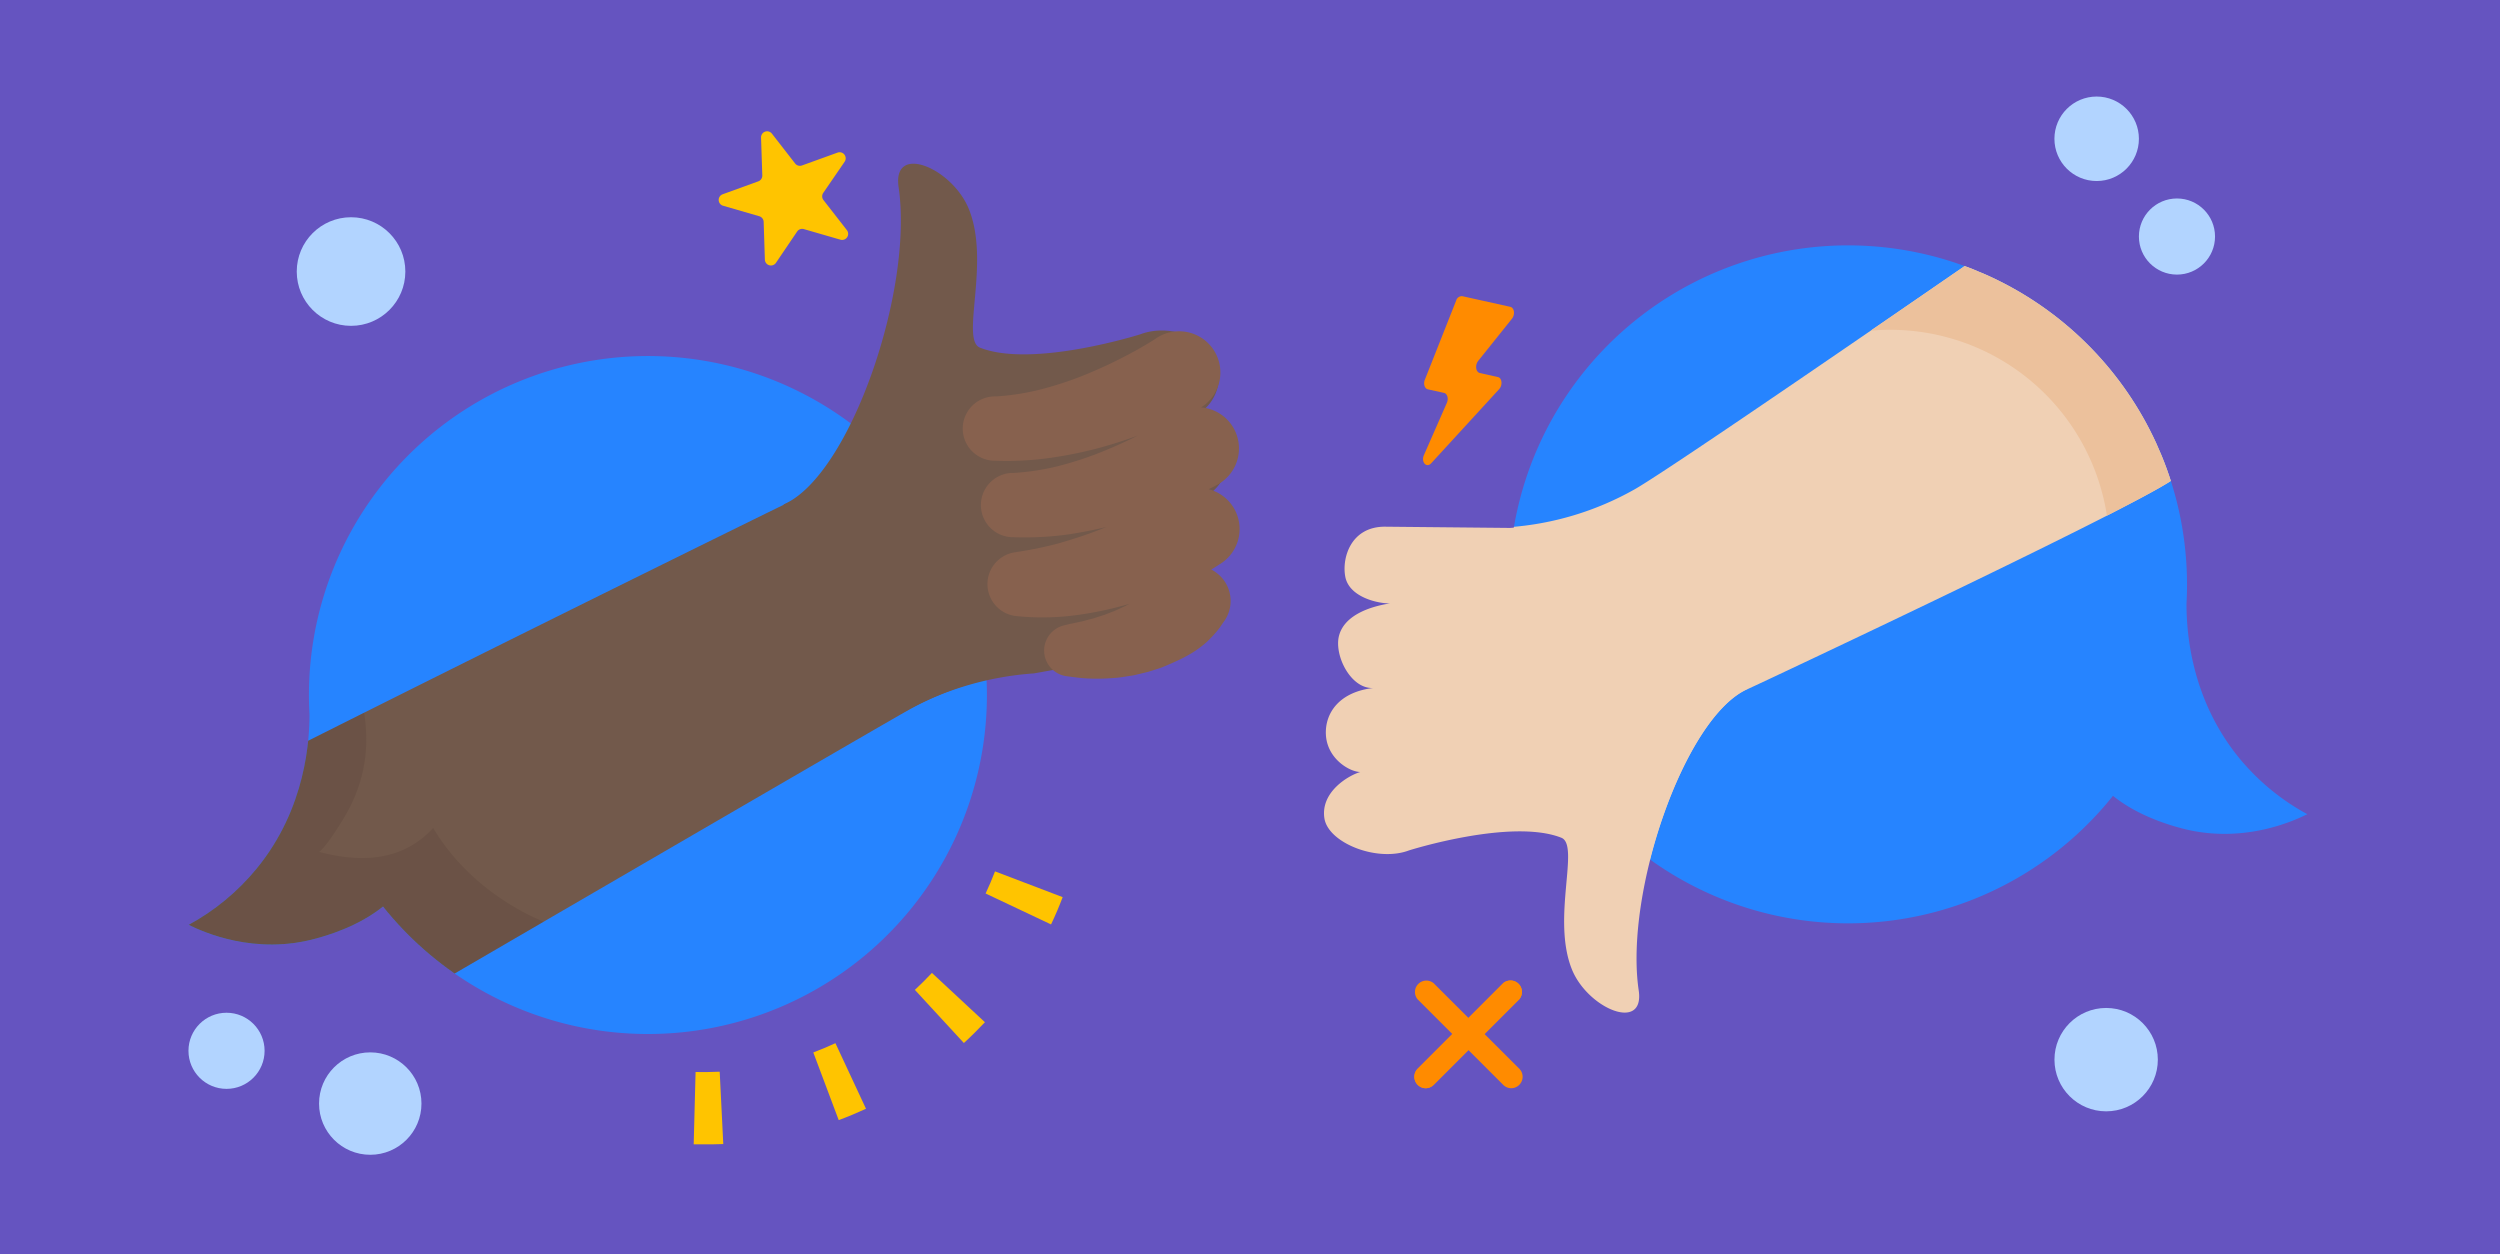 <svg id="Layer_1" data-name="Layer 1" xmlns="http://www.w3.org/2000/svg" xmlns:xlink="http://www.w3.org/1999/xlink" viewBox="0 0 622 312"><defs><style>.cls-1{fill:#2684ff;}.cls-2{fill:#f0d0b4;}.cls-3{fill:#72594b;}.cls-4{fill:#6554c0;}.cls-5{clip-path:url(#clip-path);}.cls-6{clip-path:url(#clip-path-2);}.cls-7{fill:#ecc19c;}.cls-8{clip-path:url(#clip-path-3);}.cls-9{clip-path:url(#clip-path-4);}.cls-10{fill:#543e36;opacity:0.22;}.cls-11{fill:#ff8b00;}.cls-12{fill:#ffc400;}.cls-13{fill:#87614e;}.cls-14{fill:#b2d4ff;}</style><clipPath id="clip-path"><path class="cls-1" d="M557.17,188.67C544.66,173.43,544,156.1,544,150.19h0a85.14,85.14,0,0,0-1.18-19.61A84.34,84.34,0,1,0,525.71,198c6.27,5.1,14.35,7.33,16.58,7.95,15.25,4.24,28.09-1.56,31.77-3.38A57.3,57.3,0,0,1,557.17,188.67Z"/></clipPath><clipPath id="clip-path-2"><path class="cls-2" d="M341.54,171.14h0c-5.89.87-10.41-8-9.08-13.07s7.56-7.24,12.81-8h0c-2.76.11-10.23-1.42-11.24-6.65-.93-4.76,1.42-12.55,9.89-12.55l31.37.31a74.29,74.29,0,0,0,31.47-9.47C418.48,115,519.2,45.2,519.2,45.2l22.63,73c.42,2.84-104.43,52.1-107.06,53.27-15.75,7-30.85,51.09-27.24,75.53,1.57,10.6-12.81,4.55-16.75-5.3-5.09-12.73,2.06-31-2.59-32.91-12.51-5-38.19,3.17-38.19,3.17-7.95,3-20.27-1.87-21.19-8.08-1-6.63,6.1-10.77,9-11.6h0c-2.65,0-8.36-3.29-8.64-9.39-.24-5.31,3.31-10.82,12.36-11.7h0"/></clipPath><clipPath id="clip-path-3"><path class="cls-1" d="M63.78,216.2C76.29,201,77,183.63,77,177.72h0a84.34,84.34,0,1,1,18.29,47.82c-6.27,5.09-14.35,7.32-16.58,7.94-15.24,4.24-28.09-1.56-31.77-3.38A57.17,57.17,0,0,0,63.78,216.2Z"/></clipPath><clipPath id="clip-path-4"><path class="cls-3" d="M293.73,125.22h0c6.15-.91,10.88,8.36,9.48,13.65s-7.89,7.57-13.38,8.38h0c2.89-.11,10.69,1.49,11.75,6.95,1,5-1.49,13.12-10.33,13.12L258.47,167a77.42,77.42,0,0,0-32.87,9.9c-12.25,6.94-146.22,84.94-146.22,84.94L2.89,223.19c-.44-3,190.7-97,193.45-98.26,16.45-7.33,32.23-53.37,28.45-78.91-1.64-11.07,13.38-4.75,17.5,5.54,5.31,13.29-2.15,32.37,2.71,34.38,13.06,5.19,39.89-3.31,39.89-3.31,8.31-3.14,21.18,2,22.14,8.44,1,6.93-6.37,11.25-9.41,12.12h0c2.76,0,8.73,3.44,9,9.81.26,5.55-3.46,11.3-12.91,12.22h0"/></clipPath></defs><title>give-get-feedback</title><rect class="cls-4" width="622" height="312"/><path class="cls-1" d="M557.17,188.67C544.66,173.43,544,156.1,544,150.19h0a85.14,85.14,0,0,0-1.18-19.61A84.34,84.34,0,1,0,525.71,198c6.27,5.1,14.35,7.33,16.58,7.95,15.25,4.24,28.09-1.56,31.77-3.38A57.3,57.3,0,0,1,557.17,188.67Z"/><g class="cls-5"><path class="cls-2" d="M341.54,171.14h0c-5.89.87-10.41-8-9.08-13.07s7.56-7.24,12.81-8h0c-2.76.11-10.23-1.42-11.24-6.65-.93-4.76,1.42-12.55,9.89-12.55l31.37.31a74.29,74.29,0,0,0,31.47-9.47C418.48,115,519.2,45.2,519.2,45.2l22.63,73c.42,2.84-104.43,52.1-107.06,53.27-15.75,7-30.85,51.09-27.24,75.53,1.57,10.6-12.81,4.55-16.75-5.3-5.09-12.73,2.06-31-2.59-32.91-12.51-5-38.19,3.17-38.19,3.17-7.95,3-20.27-1.87-21.19-8.08-1-6.63,6.1-10.77,9-11.6h0c-2.65,0-8.36-3.29-8.64-9.39-.24-5.31,3.31-10.82,12.36-11.7h0"/><g class="cls-6"><path class="cls-7" d="M439,91.91a54.56,54.56,0,0,1,85.84,44.69l66.38-15.17-26-87.4L497.14,21Z"/></g></g><path class="cls-2" d="M342.16,171.12h0c-5.85.86-10.35-8-9-13s7.5-7.19,12.72-8h0c-2.74.1-10.16-1.42-11.17-6.61-.91-4.73,1.41-12.47,9.83-12.47l31.16.31A73.74,73.74,0,0,0,406.94,122c11.65-6.61,30.44,48.24,27.83,49.4-15.64,7-30.65,50.75-27.06,75,1.56,10.52-12.73,4.51-16.64-5.27-5.05-12.64,2.05-30.78-2.58-32.69-12.42-4.93-37.93,3.14-37.93,3.14-7.9,3-20.13-1.86-21.05-8-1-6.58,6.06-10.69,8.95-11.51h0c-2.63,0-8.3-3.27-8.58-9.34-.24-5.27,3.29-10.74,12.28-11.61h0"/><path class="cls-1" d="M63.78,216.2C76.29,201,77,183.63,77,177.72h0a84.34,84.34,0,1,1,18.29,47.82c-6.27,5.09-14.35,7.32-16.58,7.94-15.24,4.24-28.09-1.56-31.77-3.38A57.17,57.17,0,0,0,63.78,216.2Z"/><g class="cls-8"><path class="cls-3" d="M293.73,125.22h0c6.15-.91,10.88,8.36,9.48,13.65s-7.89,7.57-13.38,8.38h0c2.89-.11,10.69,1.49,11.75,6.95,1,5-1.49,13.12-10.33,13.12L258.47,167a77.42,77.42,0,0,0-32.87,9.9c-12.25,6.94-146.22,84.94-146.22,84.94L2.89,223.19c-.44-3,190.7-97,193.45-98.26,16.45-7.33,32.23-53.37,28.45-78.91-1.64-11.07,13.38-4.75,17.5,5.54,5.31,13.29-2.15,32.37,2.71,34.38,13.06,5.19,39.89-3.31,39.89-3.31,8.31-3.14,21.18,2,22.14,8.44,1,6.93-6.37,11.25-9.41,12.12h0c2.76,0,8.73,3.44,9,9.81.26,5.55-3.46,11.3-12.91,12.22h0"/><g class="cls-9"><path class="cls-10" d="M86.53,146.56a84.44,84.44,0,0,0,1.62,19.58h0c.87,5.85,7.61,20.54-2.61,37.4-4.71,7.78-6.15,8.4-6.15,8.4,14.38,3.83,22.91,0,28.39-5.95,9.83,16.75,32.73,31.28,60.06,27.72l-102,53.6L7.7,229.73l48.66-80.24Z"/></g></g><path class="cls-3" d="M292.53,125.77h0c6.15-.91,10.88,8.36,9.49,13.65s-7.89,7.57-13.38,8.38h0c2.88-.11,10.68,1.49,11.74,6.95,1,5-2.29,7.08-11.13,7.08l-32,5.71a77.46,77.46,0,0,0-32.87,9.9c-12.25,6.94-32-50.74-29.26-52,16.45-7.34,32.23-53.37,28.45-78.91C222,35.5,237,41.82,241.09,52.11c5.32,13.29-2.15,32.37,2.71,34.38,13.07,5.18,39.89-3.31,39.89-3.31,8.31-3.14,18.51,2,19.47,8.44,1,6.93-3.7,11.25-6.74,12.12h0c2.77,0,8.73,3.44,9,9.81.26,5.55-3.45,11.3-12.91,12.22h0"/><path class="cls-11" d="M354.71,270.75a2.85,2.85,0,0,1-2-4.85L374,244.61a2.84,2.84,0,0,1,4,4l-21.28,21.28A2.83,2.83,0,0,1,354.71,270.75Z"/><path class="cls-11" d="M354.71,270.75a2.85,2.85,0,0,1-2-4.85L374,244.61a2.84,2.84,0,0,1,4,4l-21.28,21.28A2.83,2.83,0,0,1,354.71,270.75Z"/><path class="cls-11" d="M376,270.75a2.81,2.81,0,0,1-2-.84L352.7,248.63a2.84,2.84,0,0,1,4-4L378,265.9a2.83,2.83,0,0,1,0,4A2.8,2.8,0,0,1,376,270.75Z"/><path class="cls-11" d="M375.76,76.34l-11.94-2.65a1.47,1.47,0,0,0-1.53,1.1L354.5,94.48c-.42,1-.05,2.22.76,2.39l4,.88c.83.18,1.19,1.42.72,2.48l-5.71,13c-.77,1.74.66,3.32,1.84,2L373,96.81c.91-1,.7-2.82-.35-3l-4.46-1c-1-.22-1.26-1.92-.43-3l8.43-10.53C377,78.26,376.77,76.56,375.76,76.34Z"/><path class="cls-12" d="M209.05,59.62,200,57a1.51,1.51,0,0,0-1.67.6l-5.27,7.79a1.51,1.51,0,0,1-2.76-.79L190,55.2a1.53,1.53,0,0,0-1.09-1.4l-9-2.61a1.5,1.5,0,0,1-.1-2.86l8.85-3.21a1.51,1.51,0,0,0,1-1.47l-.31-9.4a1.51,1.51,0,0,1,2.7-1l5.78,7.43a1.52,1.52,0,0,0,1.7.49l8.85-3.2a1.51,1.51,0,0,1,1.77,2.26L204.82,48a1.52,1.52,0,0,0,.06,1.78l5.78,7.42A1.51,1.51,0,0,1,209.05,59.62Z"/><path class="cls-12" d="M177.3,284.71c-1.57,0-3.16,0-4.71,0l.47-18c2,.06,4,0,6-.07l.89,18Q178.62,284.68,177.3,284.71Zm31.38-6-6.33-16.86c1.85-.7,3.7-1.47,5.5-2.31l7.61,16.32C213.25,276.87,211,277.83,208.68,278.68Zm31.15-19.19-12.21-13.24c1.46-1.35,2.88-2.77,4.24-4.22l13.19,12.27C243.38,256.09,241.63,257.84,239.83,259.49ZM261.5,230l-16.28-7.7c.85-1.8,1.63-3.65,2.34-5.5l16.83,6.41C263.52,225.52,262.55,227.8,261.5,230Z"/><path class="cls-13" d="M302.88,142.69a8.6,8.6,0,0,0-1.52-1l.59-.34,1.56-1a10.22,10.22,0,0,0-2.8-18.63l.34-.17.76-.39.39-.2.46-.25.21-.11a10.25,10.25,0,0,0-4.05-19.24l.49-.31a10.26,10.26,0,0,0-11.65-16.89l-.18.13-.26.17-.54.34c-.37.23-.73.46-1.13.69-.77.46-1.55.92-2.34,1.37-1.59.9-3.22,1.75-4.86,2.58-3.28,1.65-6.64,3.14-10,4.45a87.5,87.5,0,0,1-10.27,3.21,61.27,61.27,0,0,1-10.23,1.53l-.47,0a8,8,0,0,0,.3,16,77.09,77.09,0,0,0,13.48-.69A104.12,104.12,0,0,0,274,111.3q4.59-1.29,9-2.9l-.14.08c-3.28,1.65-6.64,3.13-10,4.44a87,87,0,0,1-10.27,3.22,62.29,62.29,0,0,1-10.23,1.52l-.46,0a8,8,0,0,0,.3,16,78.18,78.18,0,0,0,13.48-.68c3.23-.49,6.42-1.1,9.55-1.86l-1.76.71c-3.37,1.32-6.75,2.39-10.14,3.37a91.63,91.63,0,0,1-10.13,2.1l-.61.1a8,8,0,0,0,.45,15.9,62.84,62.84,0,0,0,13.58-.11,86.49,86.49,0,0,0,12.95-2.55l1.42-.41c-.39.21-.78.43-1.19.63s-1.08.49-1.62.75l-.83.37-.85.33-1.71.67c-.59.17-1.18.37-1.78.56l-.89.3-.92.23-1.86.5c-1.25.29-2.54.52-3.84.84l-.84.2a6.44,6.44,0,0,0,.71,12.63c1.64.21,3.3.46,5,.55a45.68,45.68,0,0,0,5.1,0c.85-.05,1.71-.1,2.57-.18s1.72-.24,2.58-.37l1.29-.2c.43-.08.86-.19,1.28-.29.86-.21,1.72-.4,2.57-.63l2.54-.8c.85-.27,1.67-.64,2.51-1s1.65-.72,2.46-1.11a26.67,26.67,0,0,0,2.43-1.26A21.12,21.12,0,0,0,298,161.5a25.57,25.57,0,0,0,2.19-1.73c.35-.31.69-.65,1-1a12.79,12.79,0,0,0,1-1.07,14.85,14.85,0,0,0,1-1.18c.16-.22.31-.4.49-.67l.6-.9A8.72,8.72,0,0,0,302.88,142.69Z"/><circle class="cls-14" cx="524.01" cy="263.64" r="12.86"/><circle class="cls-14" cx="521.65" cy="34.53" r="10.51"/><circle class="cls-14" cx="87.34" cy="67.56" r="13.51"/><circle class="cls-14" cx="92.12" cy="274.57" r="12.74"/><circle class="cls-14" cx="56.36" cy="261.44" r="9.47"/><circle class="cls-14" cx="541.63" cy="58.85" r="9.47"/></svg>